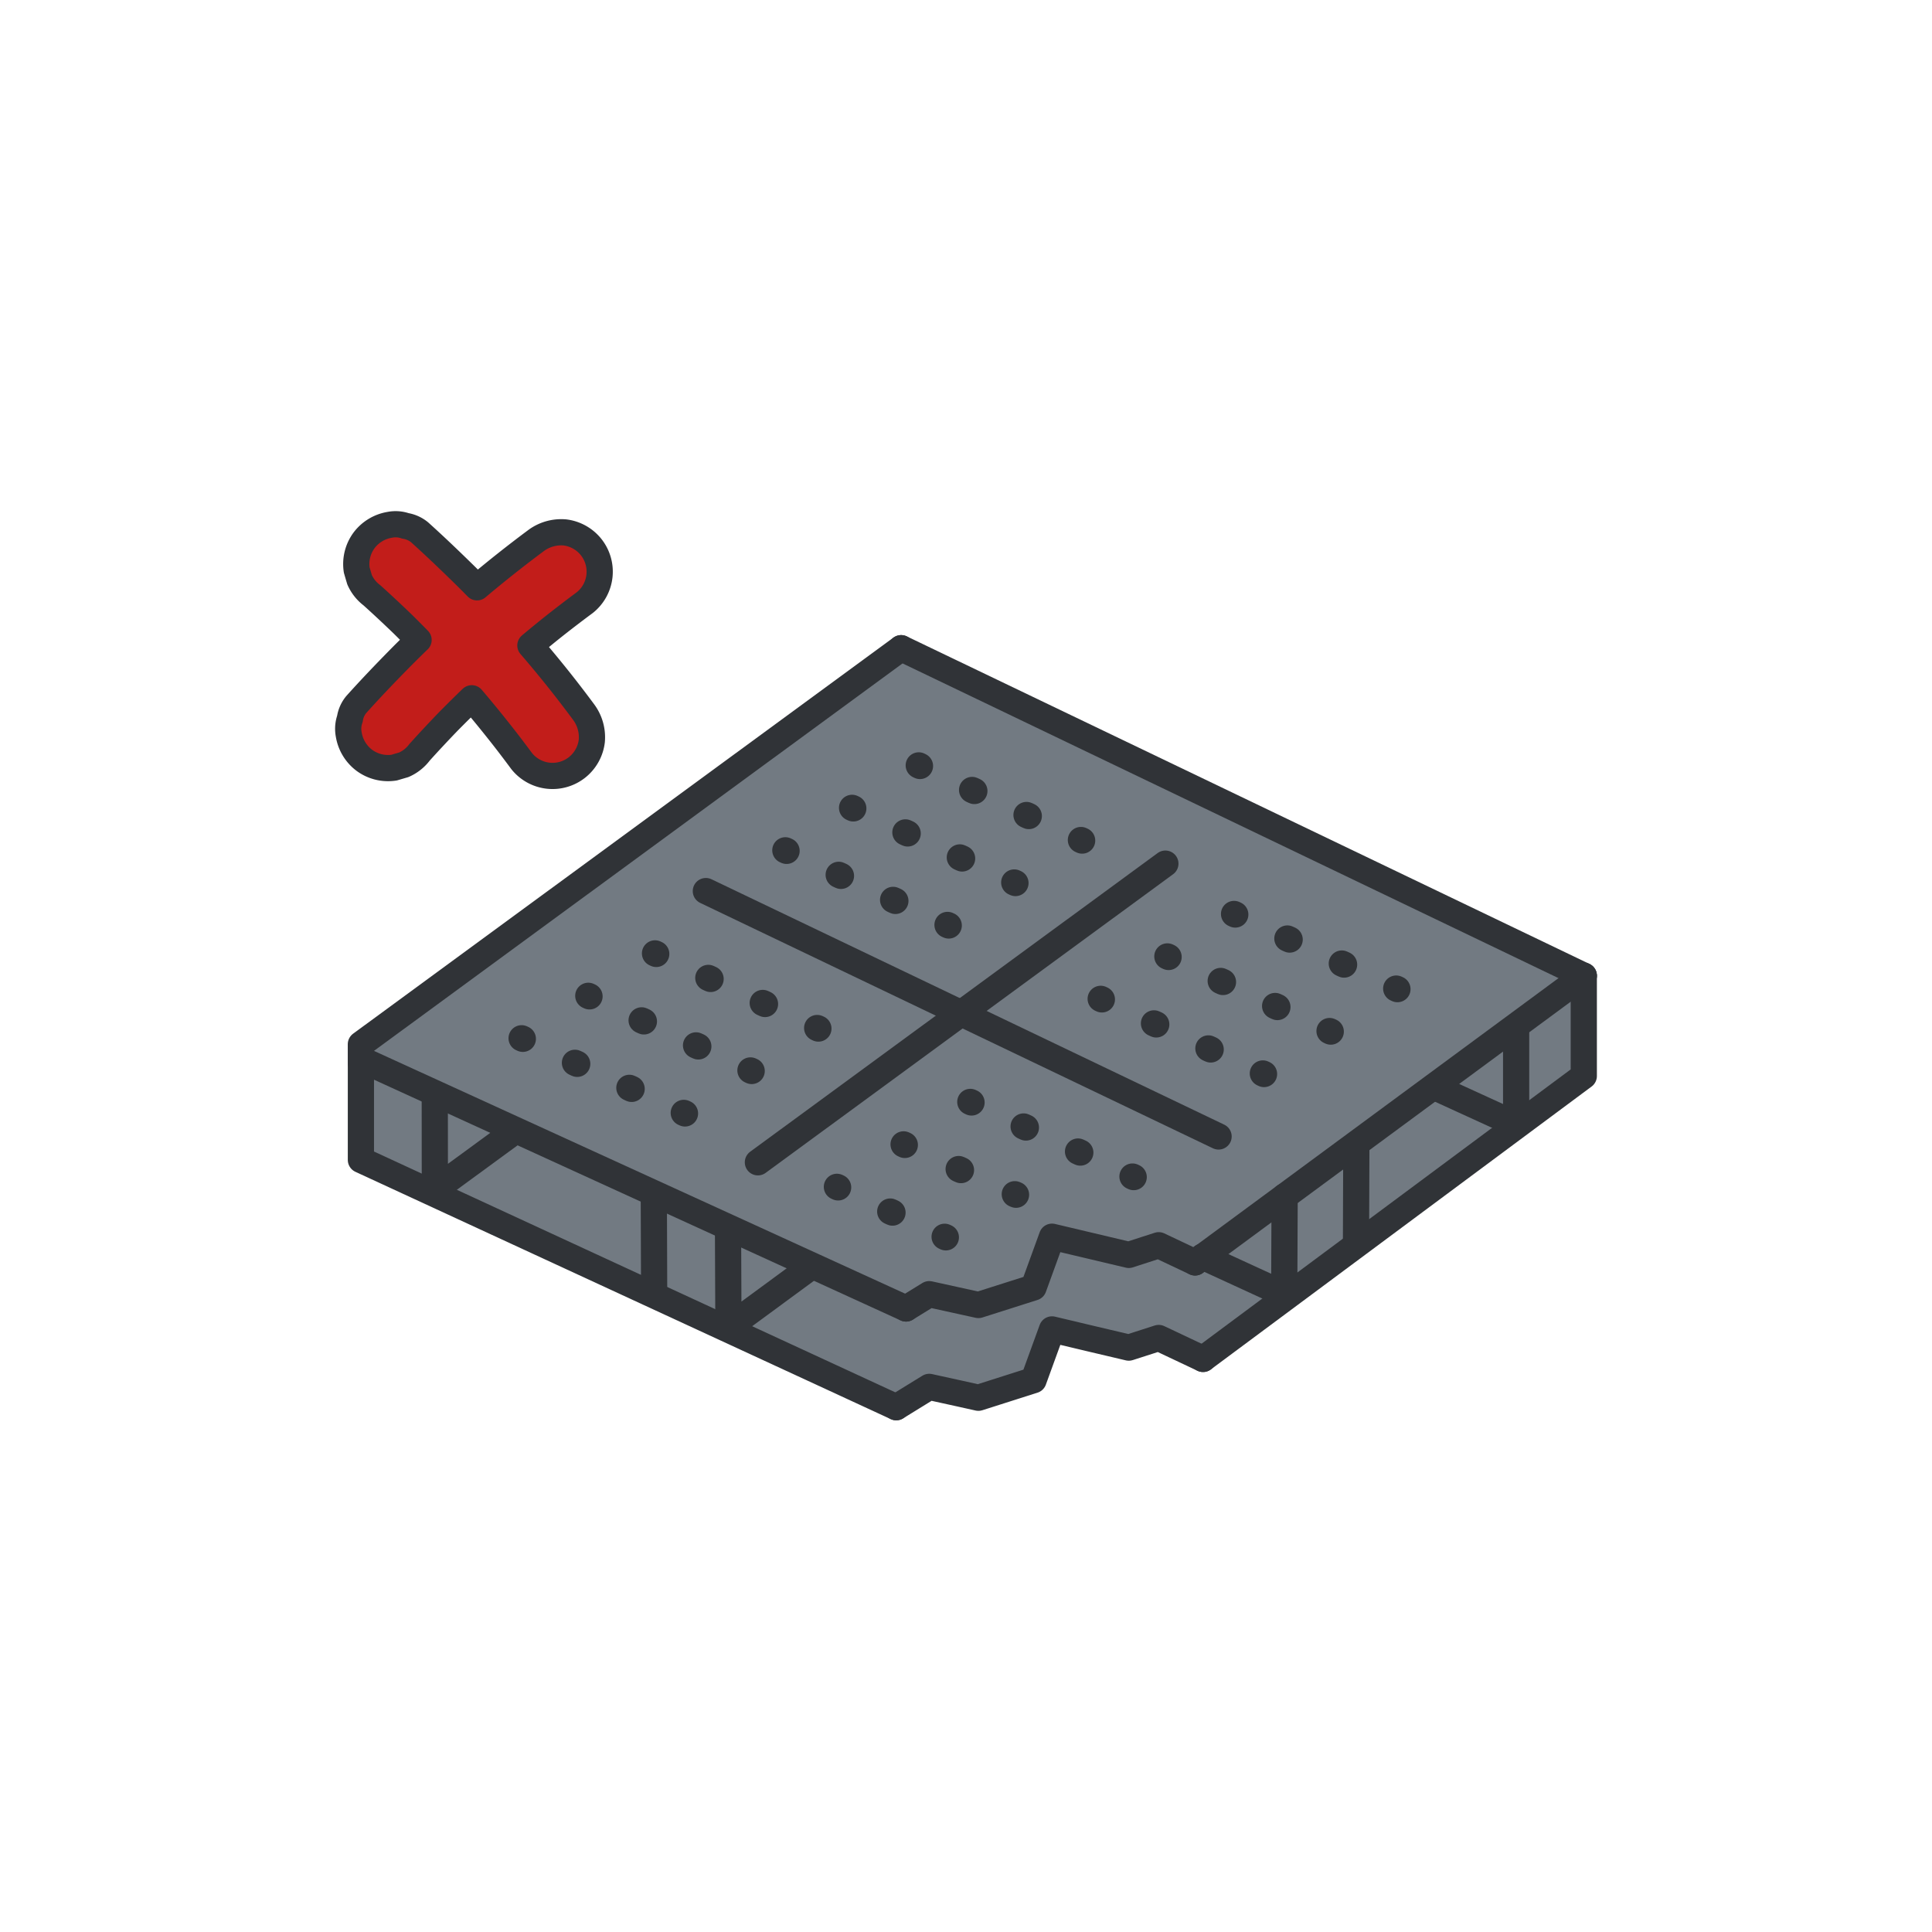 <svg xmlns="http://www.w3.org/2000/svg" viewBox="0 0 516 516"><defs><style>.cls-1{fill:#1075c1;opacity:0;}.cls-2{fill:#727a82;}.cls-3,.cls-4,.cls-5,.cls-6{fill:none;stroke:#303337;stroke-linecap:round;stroke-linejoin:round;stroke-width:7px;}.cls-4{stroke-dasharray:0.67 15.33;}.cls-5{stroke-dasharray:0.67 15.34;}.cls-6{stroke-dasharray:0.68 15.75;}.cls-7{fill:#c21d1a;}</style></defs><g id="Шар_2"><g id="Шар_1-2"><rect class="cls-1" width="516" height="516"></rect><polygon class="cls-2" points="240.68 173.12 96.38 278.9 96.38 283.61 96.38 283.9 96.38 292.46 96.38 309.79 239.23 375.99 247.93 371.3 261.32 373.31 274.7 369.29 280.73 355.24 301.48 359.92 310.18 357.91 320.89 363.27 423 287.38 423 260.61 240.68 173.12"></polygon><polyline class="cls-3" points="423 260.61 343.1 319.53 321.24 335.65 319.18 337.17"></polyline><polyline class="cls-3" points="239.37 375.84 96.39 309.79 96.39 283.9 96.39 283.62"></polyline><polyline class="cls-3" points="423 260.61 423 287.38 321.31 362.94"></polyline><polyline class="cls-3" points="116.12 292.46 116.14 317.73 137.35 302.21"></polyline><polyline class="cls-3" points="194.44 328.4 194.55 354.52 216.39 338.47"></polyline><line class="cls-3" x1="174.71" y1="345.57" x2="174.62" y2="319.31"></line><polyline class="cls-3" points="343.1 319.52 342.99 345.65 321.15 335.61"></polyline><polyline class="cls-3" points="404.93 274.19 404.93 300.31 382.98 290.27"></polyline><line class="cls-3" x1="362.16" y1="332.02" x2="362.25" y2="305.76"></line><line class="cls-3" x1="241.98" y1="349.47" x2="96.39" y2="282.92"></line><line class="cls-3" x1="240.68" y1="173.12" x2="423" y2="260.6"></line><polyline class="cls-3" points="96.38 283.9 96.38 278.9 240.68 173.12"></polyline><line class="cls-3" x1="182.95" y1="297.38" x2="182.62" y2="297.23"></line><line class="cls-4" x1="168.7" y1="290.82" x2="146.6" y2="280.65"></line><line class="cls-3" x1="139.64" y1="277.45" x2="139.31" y2="277.3"></line><line class="cls-3" x1="200.76" y1="286.04" x2="200.43" y2="285.89"></line><line class="cls-4" x1="186.51" y1="279.48" x2="164.41" y2="269.32"></line><line class="cls-3" x1="157.45" y1="266.11" x2="157.12" y2="265.96"></line><line class="cls-3" x1="218.58" y1="274.71" x2="218.25" y2="274.56"></line><line class="cls-4" x1="204.32" y1="268.15" x2="182.23" y2="257.98"></line><line class="cls-3" x1="175.27" y1="254.78" x2="174.94" y2="254.63"></line><line class="cls-3" x1="253.39" y1="247.18" x2="253.06" y2="247.03"></line><line class="cls-4" x1="239.14" y1="240.62" x2="217.05" y2="230.45"></line><line class="cls-3" x1="210.08" y1="227.25" x2="209.75" y2="227.1"></line><line class="cls-3" x1="271.21" y1="235.84" x2="270.88" y2="235.69"></line><line class="cls-4" x1="256.96" y1="229.28" x2="234.86" y2="219.12"></line><line class="cls-3" x1="227.9" y1="215.91" x2="227.57" y2="215.76"></line><line class="cls-3" x1="289.02" y1="224.5" x2="288.69" y2="224.35"></line><line class="cls-4" x1="274.77" y1="217.95" x2="252.67" y2="207.78"></line><line class="cls-3" x1="245.71" y1="204.58" x2="245.38" y2="204.42"></line><line class="cls-3" x1="252.62" y1="330.47" x2="252.29" y2="330.32"></line><line class="cls-5" x1="238.37" y1="323.86" x2="230.81" y2="320.36"></line><line class="cls-3" x1="223.85" y1="317.13" x2="223.52" y2="316.98"></line><line class="cls-3" x1="271.36" y1="319.09" x2="271.03" y2="318.95"></line><line class="cls-6" x1="256.66" y1="312.51" x2="248.85" y2="309.01"></line><line class="cls-3" x1="241.66" y1="305.79" x2="241.33" y2="305.64"></line><line class="cls-3" x1="302.79" y1="314.38" x2="302.46" y2="314.23"></line><line class="cls-4" x1="288.53" y1="307.83" x2="266.44" y2="297.66"></line><line class="cls-3" x1="259.48" y1="294.45" x2="259.15" y2="294.3"></line><line class="cls-3" x1="337.6" y1="286.85" x2="337.28" y2="286.7"></line><line class="cls-4" x1="323.35" y1="280.29" x2="301.26" y2="270.13"></line><line class="cls-3" x1="294.29" y1="266.92" x2="293.97" y2="266.77"></line><line class="cls-3" x1="355.42" y1="275.52" x2="355.09" y2="275.37"></line><line class="cls-4" x1="341.17" y1="268.96" x2="319.07" y2="258.79"></line><line class="cls-3" x1="312.11" y1="255.59" x2="311.78" y2="255.44"></line><line class="cls-3" x1="373.23" y1="264.18" x2="372.9" y2="264.03"></line><line class="cls-4" x1="358.98" y1="257.62" x2="336.88" y2="247.46"></line><line class="cls-3" x1="329.92" y1="244.25" x2="329.59" y2="244.1"></line><line class="cls-3" x1="202.42" y1="310.43" x2="311.25" y2="230.66"></line><line class="cls-3" x1="188.52" y1="237.99" x2="325.46" y2="303.53"></line><polyline class="cls-3" points="241.98 349.47 248.18 345.65 261.32 348.54 276.04 343.86 280.97 330.3 301.48 335.16 309.47 332.58 319.18 337.17"></polyline><polyline class="cls-3" points="321.31 362.94 309.47 357.35 301.48 359.92 297.85 359.06 291.52 357.57 280.97 355.06 277.15 365.56 276.04 368.62 261.32 373.31 256.51 372.24 248.18 370.41 239.37 375.84"></polyline><path class="cls-7" d="M155.8,190.08q-6.74-9.11-14.14-17.69,2.86-2.4,5.77-4.73,4.32-3.43,8.75-6.71a10.56,10.56,0,0,0,1.7-14.83,10.62,10.62,0,0,0-7-3.92,11.3,11.3,0,0,0-7.77,2.22q-8.06,6-15.7,12.44c-1.2-1.22-2.41-2.44-3.64-3.64-3.84-3.76-7.72-7.47-11.72-11.07a8,8,0,0,0-3.76-1.69,8,8,0,0,0-4.2-.29,10.77,10.77,0,0,0-6.82,4.1,10.66,10.66,0,0,0-2,7.95c.25.88.51,1.75.77,2.63A10.57,10.57,0,0,0,99.34,159c2.79,2.51,5.54,5.09,8.25,7.7q2.11,2.08,4.2,4.22c-1.88,1.82-3.75,3.66-5.58,5.53-3.77,3.84-7.48,7.73-11.07,11.73A7.76,7.76,0,0,0,93.45,192a8,8,0,0,0-.3,4.2,10.77,10.77,0,0,0,4.1,6.82,10.66,10.66,0,0,0,8,2l2.62-.77a10.57,10.57,0,0,0,4.19-3.33c2.52-2.8,5.09-5.54,7.7-8.25,2.06-2.08,4.13-4.14,6.24-6.17q3.36,3.94,6.59,8c2.3,2.87,4.53,5.79,6.72,8.75a10.55,10.55,0,0,0,14.82,1.7,10.62,10.62,0,0,0,3.93-7.06A11.28,11.28,0,0,0,155.8,190.08Z"></path><path class="cls-3" d="M155.8,190.08q-6.74-9.11-14.14-17.69,2.86-2.4,5.77-4.73,4.32-3.43,8.75-6.71a10.56,10.56,0,0,0,1.7-14.83,10.62,10.62,0,0,0-7-3.92,11.3,11.3,0,0,0-7.77,2.22q-8.06,6-15.7,12.44c-1.2-1.22-2.41-2.44-3.64-3.64-3.84-3.76-7.72-7.47-11.72-11.07a8,8,0,0,0-3.76-1.69,8,8,0,0,0-4.2-.29,10.77,10.77,0,0,0-6.82,4.1,10.66,10.66,0,0,0-2,7.95c.25.88.51,1.75.77,2.63A10.57,10.57,0,0,0,99.34,159c2.79,2.51,5.54,5.09,8.25,7.7q2.11,2.08,4.2,4.22c-1.88,1.82-3.75,3.66-5.58,5.53-3.77,3.84-7.48,7.73-11.07,11.73A7.76,7.76,0,0,0,93.45,192a8,8,0,0,0-.3,4.2,10.77,10.77,0,0,0,4.1,6.82,10.66,10.66,0,0,0,8,2l2.62-.77a10.57,10.57,0,0,0,4.19-3.33c2.52-2.8,5.09-5.54,7.7-8.25,2.06-2.08,4.13-4.14,6.24-6.17q3.36,3.94,6.59,8c2.3,2.87,4.53,5.79,6.72,8.75a10.55,10.55,0,0,0,14.82,1.7,10.62,10.62,0,0,0,3.93-7.06A11.28,11.28,0,0,0,155.8,190.08Z"></path></g></g></svg>